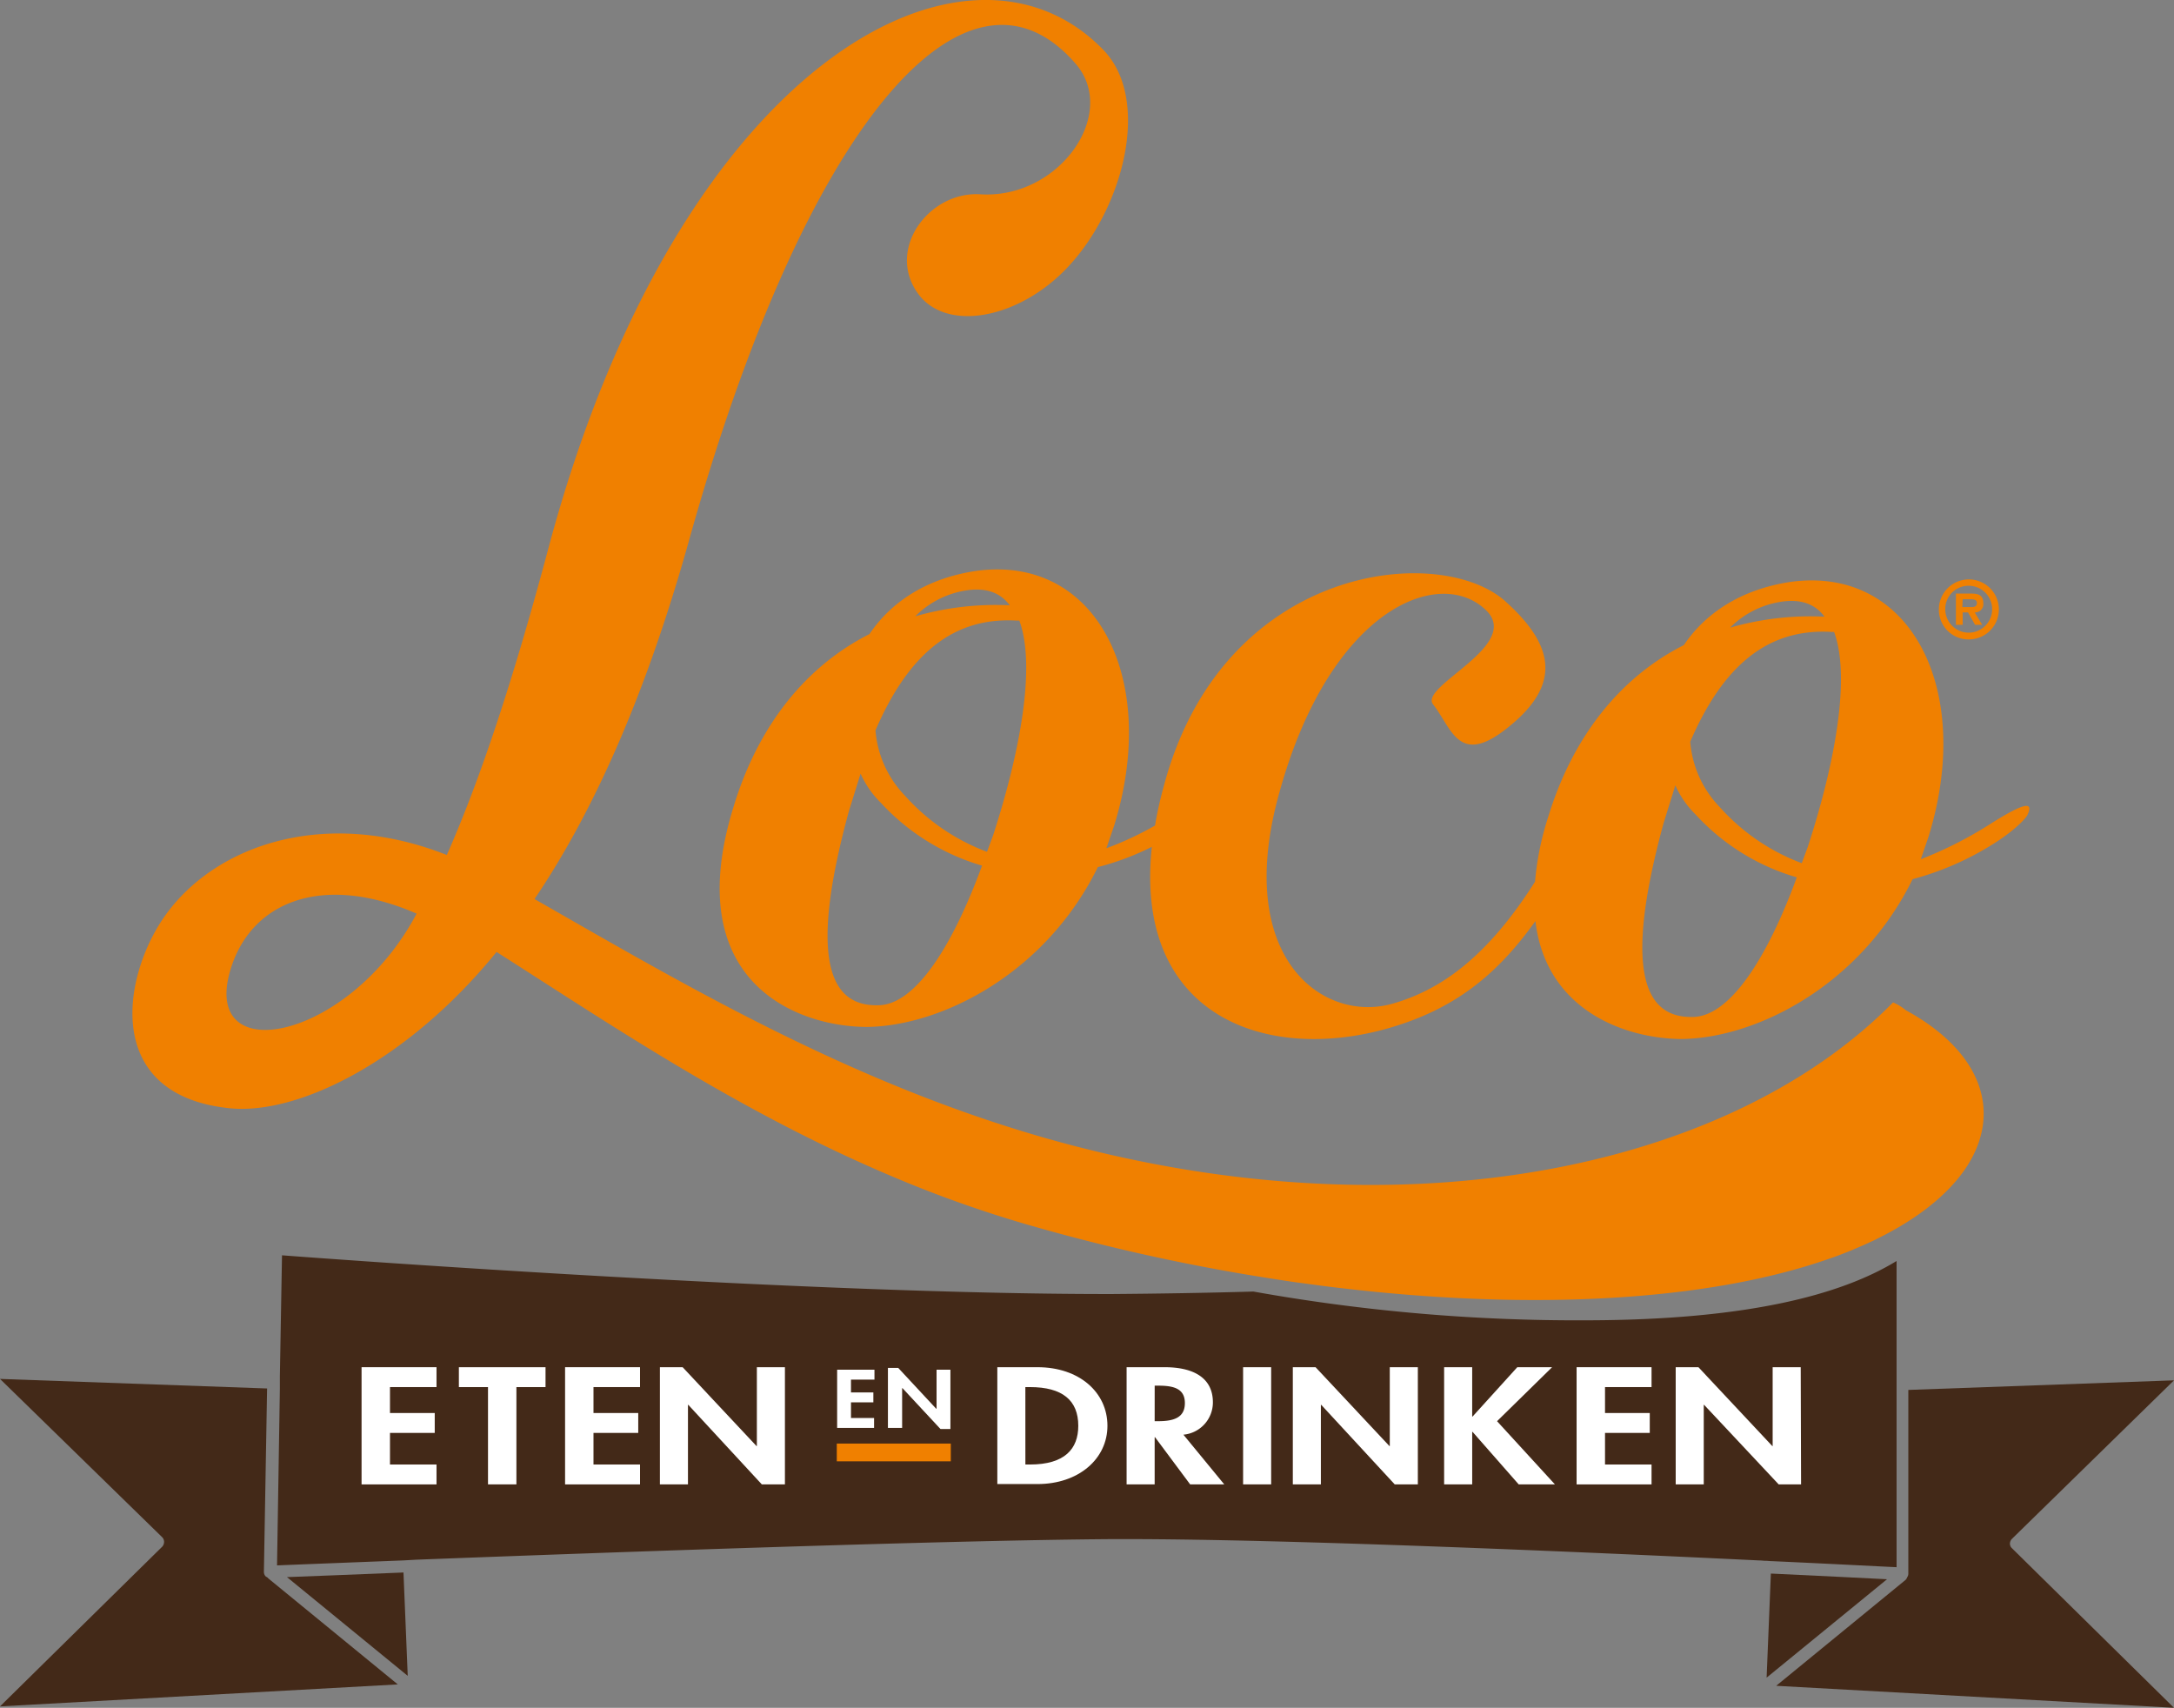 <svg xmlns="http://www.w3.org/2000/svg" viewBox="0 0 326.178 256.22">
  <rect x="0" y="0" width="326.178" height="256.22" fill="#808080" stroke="none"/>
  <defs>
    <style>
      .cls-1 {
        fill: #432918;
      }

      .cls-2 {
        fill: #fff;
      }

      .cls-3 {
        fill: #f08000;
      }

      .cls-4 {
        fill: none;
      }
    </style>
  </defs>
  <g id="loco-eten-en-drinken-lievelde" transform="translate(-6.3 0.017)">
    <g id="Group_2" data-name="Group 2" transform="translate(6.3 188.313)">
      <path id="Path_1" data-name="Path 1" class="cls-1" d="M541.464,413.113a1.122,1.122,0,0,1,.266-.693l24.353-23.82-39.86,1.439v27.55a.9.9,0,0,1-.16.533,1.161,1.161,0,0,1-.266.426l-19.4,15.88,59.683,3.3-24.353-23.98A.983.983,0,0,1,541.464,413.113Z" transform="translate(-239.905 -369.843)"/>
      <path id="Path_2" data-name="Path 2" class="cls-1" d="M504.339,443l-.639,15.614,18.065-14.761C518.568,443.693,512.386,443.373,504.339,443Z" transform="translate(-238.644 -395.254)"/>
      <g id="Group_1" data-name="Group 1">
        <path id="Path_3" data-name="Path 3" class="cls-1" d="M87.1,443.393l18.118,14.814-.639-15.507C96.532,443.02,90.3,443.286,87.1,443.393Z" transform="translate(-44.043 -395.114)"/>
        <path id="Path_4" data-name="Path 4" class="cls-1" d="M46.426,417.988c-.107-.053-.16-.107-.266-.16a1.013,1.013,0,0,1-.266-.693l.48-27.5L6.3,388.2l24.353,23.767a1.013,1.013,0,0,1,.266.693,1.122,1.122,0,0,1-.266.693L6.3,437.332l59.683-3.3-19.4-15.88Z" transform="translate(-6.3 -369.656)"/>
        <path id="Path_5" data-name="Path 5" class="cls-1" d="M280.881,363.152a275.84,275.84,0,0,1-50.091-4.316c-7.354.213-14.494.32-21.209.373h-.746c-44.762,0-114.623-5.116-123.789-5.809l-.32,18.171v1.918L84.3,399.921c2.5-.107,9.432-.373,18.917-.746a15357.177,15357.177,0,0,0,1.918-.107c29.2-1.119,80.092-2.931,104.605-3.091h2.025c24.086,0,68.422,1.918,94.907,3.2.32,0,.639.053.959.053s.639.053.959.053c9.379.426,16.253.8,18.7.906V354.252C318.929,359.368,304.754,363.1,280.881,363.152Z" transform="translate(-42.735 -353.4)"/>
      </g>
    </g>
    <g id="Group_3" data-name="Group 3" transform="translate(60.548 205.099)">
      <path id="Path_6" data-name="Path 6" class="cls-2" d="M112.363,387.884v3.89h6.714v2.984h-6.714V399.5h6.981v2.984H108.1V384.9h11.244v2.984Z" transform="translate(-108.1 -384.9)"/>
      <path id="Path_7" data-name="Path 7" class="cls-2" d="M144.079,402.485h-4.21v-14.6H135.5V384.9h13v2.984h-4.37v14.6Z" transform="translate(-120.899 -384.9)"/>
      <path id="Path_8" data-name="Path 8" class="cls-2" d="M169.663,387.884v3.89h6.714v2.984h-6.714V399.5h6.981v2.984H165.4V384.9h11.244v2.984Z" transform="translate(-134.866 -384.9)"/>
      <path id="Path_9" data-name="Path 9" class="cls-2" d="M192.1,384.9h3.41l11.084,11.83h.053V384.9h4.21v17.585h-3.464l-11.031-11.937h-.053v11.937H192.1Z" transform="translate(-147.338 -384.9)"/>
      <path id="Path_10" data-name="Path 10" class="cls-2" d="M244.078,387.092v1.918h3.357V390.5h-3.357v2.345h3.464v1.492H242V385.6h5.6v1.492Z" transform="translate(-170.647 -385.227)"/>
      <path id="Path_11" data-name="Path 11" class="cls-2" d="M256.353,385.1h1.492l5.7,6.128h.053v-5.862h2.078v8.9h-1.492l-5.7-6.128h-.053v5.968H256.3V385.1Z" transform="translate(-177.327 -384.994)"/>
      <path id="Path_12" data-name="Path 12" class="cls-2" d="M287.1,384.9h6.022c6.288,0,10.5,3.783,10.5,8.793,0,4.956-4.316,8.739-10.5,8.739H287.1Zm4.21,14.6H292c5.222,0,7.247-2.345,7.247-5.808,0-3.837-2.4-5.808-7.247-5.808h-.693Z" transform="translate(-191.714 -384.9)"/>
      <path id="Path_13" data-name="Path 13" class="cls-2" d="M338.154,402.485h-5.116l-5.276-7.087h-.053v7.087H323.5V384.9h5.7c4.263,0,7.247,1.545,7.247,5.276a4.866,4.866,0,0,1-4.423,4.849ZM327.71,393h.533c2.345,0,4-.533,4-2.718s-1.705-2.611-3.943-2.611h-.586Z" transform="translate(-208.717 -384.9)"/>
      <path id="Path_14" data-name="Path 14" class="cls-2" d="M360.51,402.485H356.3V384.9h4.21Z" transform="translate(-224.038 -384.9)"/>
      <path id="Path_15" data-name="Path 15" class="cls-2" d="M370.3,384.9h3.41l11.084,11.83h.053V384.9h4.21v17.585h-3.464l-11.031-11.937h-.053v11.937H370.3Z" transform="translate(-230.578 -384.9)"/>
      <path id="Path_16" data-name="Path 16" class="cls-2" d="M423.878,384.9H429.1l-8.26,8.1,8.686,9.485h-5.435l-6.927-7.887h-.053v7.887H412.9V384.9h4.21v7.407h.053Z" transform="translate(-250.477 -384.9)"/>
      <path id="Path_17" data-name="Path 17" class="cls-2" d="M454.463,387.884v3.89h6.714v2.984h-6.714V399.5h6.981v2.984H450.2V384.9h11.244v2.984Z" transform="translate(-267.901 -384.9)"/>
      <path id="Path_18" data-name="Path 18" class="cls-2" d="M478.1,384.9h3.41l11.084,11.83h.053V384.9h4.21l.053,17.585h-3.357l-11.191-11.937h-.053v11.937H478.1Z" transform="translate(-280.933 -384.9)"/>
      <rect id="Rectangle_1" data-name="Rectangle 1" class="cls-3" width="17.106" height="2.664" transform="translate(71.3 11.457)"/>
    </g>
    <path id="Path_19" data-name="Path 19" class="cls-4" d="M70.619,263.279C66.3,278.146,88.578,273.67,98.6,254.7,84.528,248.518,73.657,252.834,70.619,263.279Z" transform="translate(-29.788 -117.649)"/>
    <g id="Group_4" data-name="Group 4" transform="translate(26.166 -0.017)">
      <path id="Path_20" data-name="Path 20" class="cls-3" d="M558.012,171.789v-1.865h.8l1.066,1.865h1.066l-1.119-1.865a1.233,1.233,0,0,0,1.279-1.385c0-1.226-.746-1.439-1.812-1.439H557v4.689Zm0-3.837h1.066c.48,0,1.066,0,1.066.533s-.32.64-.853.64h-1.332Z" transform="translate(-283.407 -78.046)"/>
      <path id="Path_21" data-name="Path 21" class="cls-3" d="M556.676,172.106a4.5,4.5,0,1,0-4.476-4.476A4.447,4.447,0,0,0,556.676,172.106Zm0-8.047a3.517,3.517,0,1,1-3.517,3.517A3.48,3.48,0,0,1,556.676,164.059Z" transform="translate(-281.165 -76.178)"/>
      <path id="Path_22" data-name="Path 22" class="cls-3" d="M309.66,151.544a7.738,7.738,0,0,0-1.918-1.172c-24.086,24.459-70.607,34.318-120.112,22.221-32.986-8.047-60.482-24.459-83.716-37.728,8.686-12.842,16.519-30.161,23.021-53.235,17.479-62.987,41.831-91.123,58.244-71.993,6.341,7.514-2.611,20.2-14.335,19.5-7.94-.533-14.6,8.739-8.952,15.454,4.689,5.276,15.294,2.824,22.221-4.743,8.1-8.739,12.31-24.726,5.276-32.239-20.2-21.209-63.893,1.172-83.5,75.03-5.222,19.5-10.125,34.264-15.134,45.615-17.638-6.981-33.838-1.918-41.725,8.366-6.821,8.846-10.445,27.6,9.112,29.628,10.231,1.066,26.751-7.034,40.073-23.447,16.519,10.5,36.13,23.873,59.363,33.678a180.624,180.624,0,0,0,19.983,7.141,293.738,293.738,0,0,0,36.716,8.153c1.705.266,3.357.533,5.062.746,1.972.266,3.89.533,5.862.746,28.083,3.3,54.621,2.025,73.058-4.476,1.119-.373,2.185-.8,3.251-1.226.853-.373,1.759-.746,2.558-1.119.426-.213.853-.373,1.226-.586,6.181-3.037,10.551-6.608,13.162-10.338C324.261,167.158,321.277,157.885,309.66,151.544ZM58.245,145.629c3.037-10.445,13.908-14.708,27.976-8.579C76.2,156.02,53.929,160.5,58.245,145.629Z" transform="translate(-43.581 0.017)"/>
      <path id="Path_23" data-name="Path 23" class="cls-3" d="M399.365,198.61a59.519,59.519,0,0,1-10.231,5.169l1.172-3.41c6.821-22.061-2.664-40.659-20.676-38.208-7.514,1.119-12.843,4.743-16.04,9.485-9.7,4.9-16.733,13.908-20.356,25.792a42.922,42.922,0,0,0-1.972,9.7c-7.087,11.191-14.068,16.253-21.475,18.331-10.285,2.878-23.926-6.821-16.839-31.867,7.62-27.39,23.82-33.785,30.8-27.337,5.915,5.329-9.965,11.51-7.78,14.281,2.771,3.517,3.783,9.219,10.818,3.783,8.579-6.608,7.407-12.523.213-19.077-9.645-9.059-42.524-5.968-51.423,27.5a58.291,58.291,0,0,0-1.332,5.968,49.093,49.093,0,0,1-7.3,3.411l1.172-3.411c6.821-22.061-2.664-40.659-20.676-38.208-7.567,1.119-12.842,4.743-16.04,9.485-9.7,4.9-16.733,13.908-20.356,25.792-8.153,26.111,9.112,33.092,19.93,33.145,11.191-.107,26.857-7.993,34.691-23.98a40.506,40.506,0,0,0,8.1-3.037c-2.664,25.1,16.679,32.293,34.851,27.39,10.338-2.824,16.839-8.047,22.7-16.253,1.6,13.535,13.642,17.638,21.9,17.692,11.191-.107,26.857-7.993,34.691-23.98a43.983,43.983,0,0,0,11.83-5.116c3.3-2.025,5.063-3.89,5.382-4.476C406.186,194.933,404.48,195.36,399.365,198.61ZM246.32,163.387c2.718-.32,4.743.426,6.128,2.291a43.537,43.537,0,0,0-14.175,1.652A13.753,13.753,0,0,1,246.32,163.387Zm-13.642,62.294c-7.034.16-10.551-6.448-4.37-29.1l1.759-5.649a14.345,14.345,0,0,0,3.037,4.37,33.35,33.35,0,0,0,15.187,9.432C243.763,217.1,238.167,225.681,232.679,225.681Zm17.265-25.472-.906,2.451a31.112,31.112,0,0,1-12.31-8.42,15.893,15.893,0,0,1-4.423-9.8c4.849-11.244,11.51-17.052,21.209-16.466h.373C256.392,174.737,254.047,187.58,249.944,200.209Zm118.62-35.117c2.718-.32,4.743.426,6.128,2.291a43.54,43.54,0,0,0-14.175,1.652A13.754,13.754,0,0,1,368.564,165.092Zm-13.642,62.347c-7.034.16-10.551-6.448-4.37-29.1l1.759-5.649a14.345,14.345,0,0,0,3.037,4.37,33.077,33.077,0,0,0,15.187,9.432C366.006,218.86,360.411,227.386,354.922,227.439Zm17.265-25.525-.906,2.451a31.114,31.114,0,0,1-12.31-8.42,15.892,15.892,0,0,1-4.423-9.805c4.849-11.244,11.51-17.052,21.209-16.466h.373C378.636,176.442,376.291,189.338,372.188,201.914Z" transform="translate(-120.816 -74.866)"/>
    </g>
  </g>
</svg>
